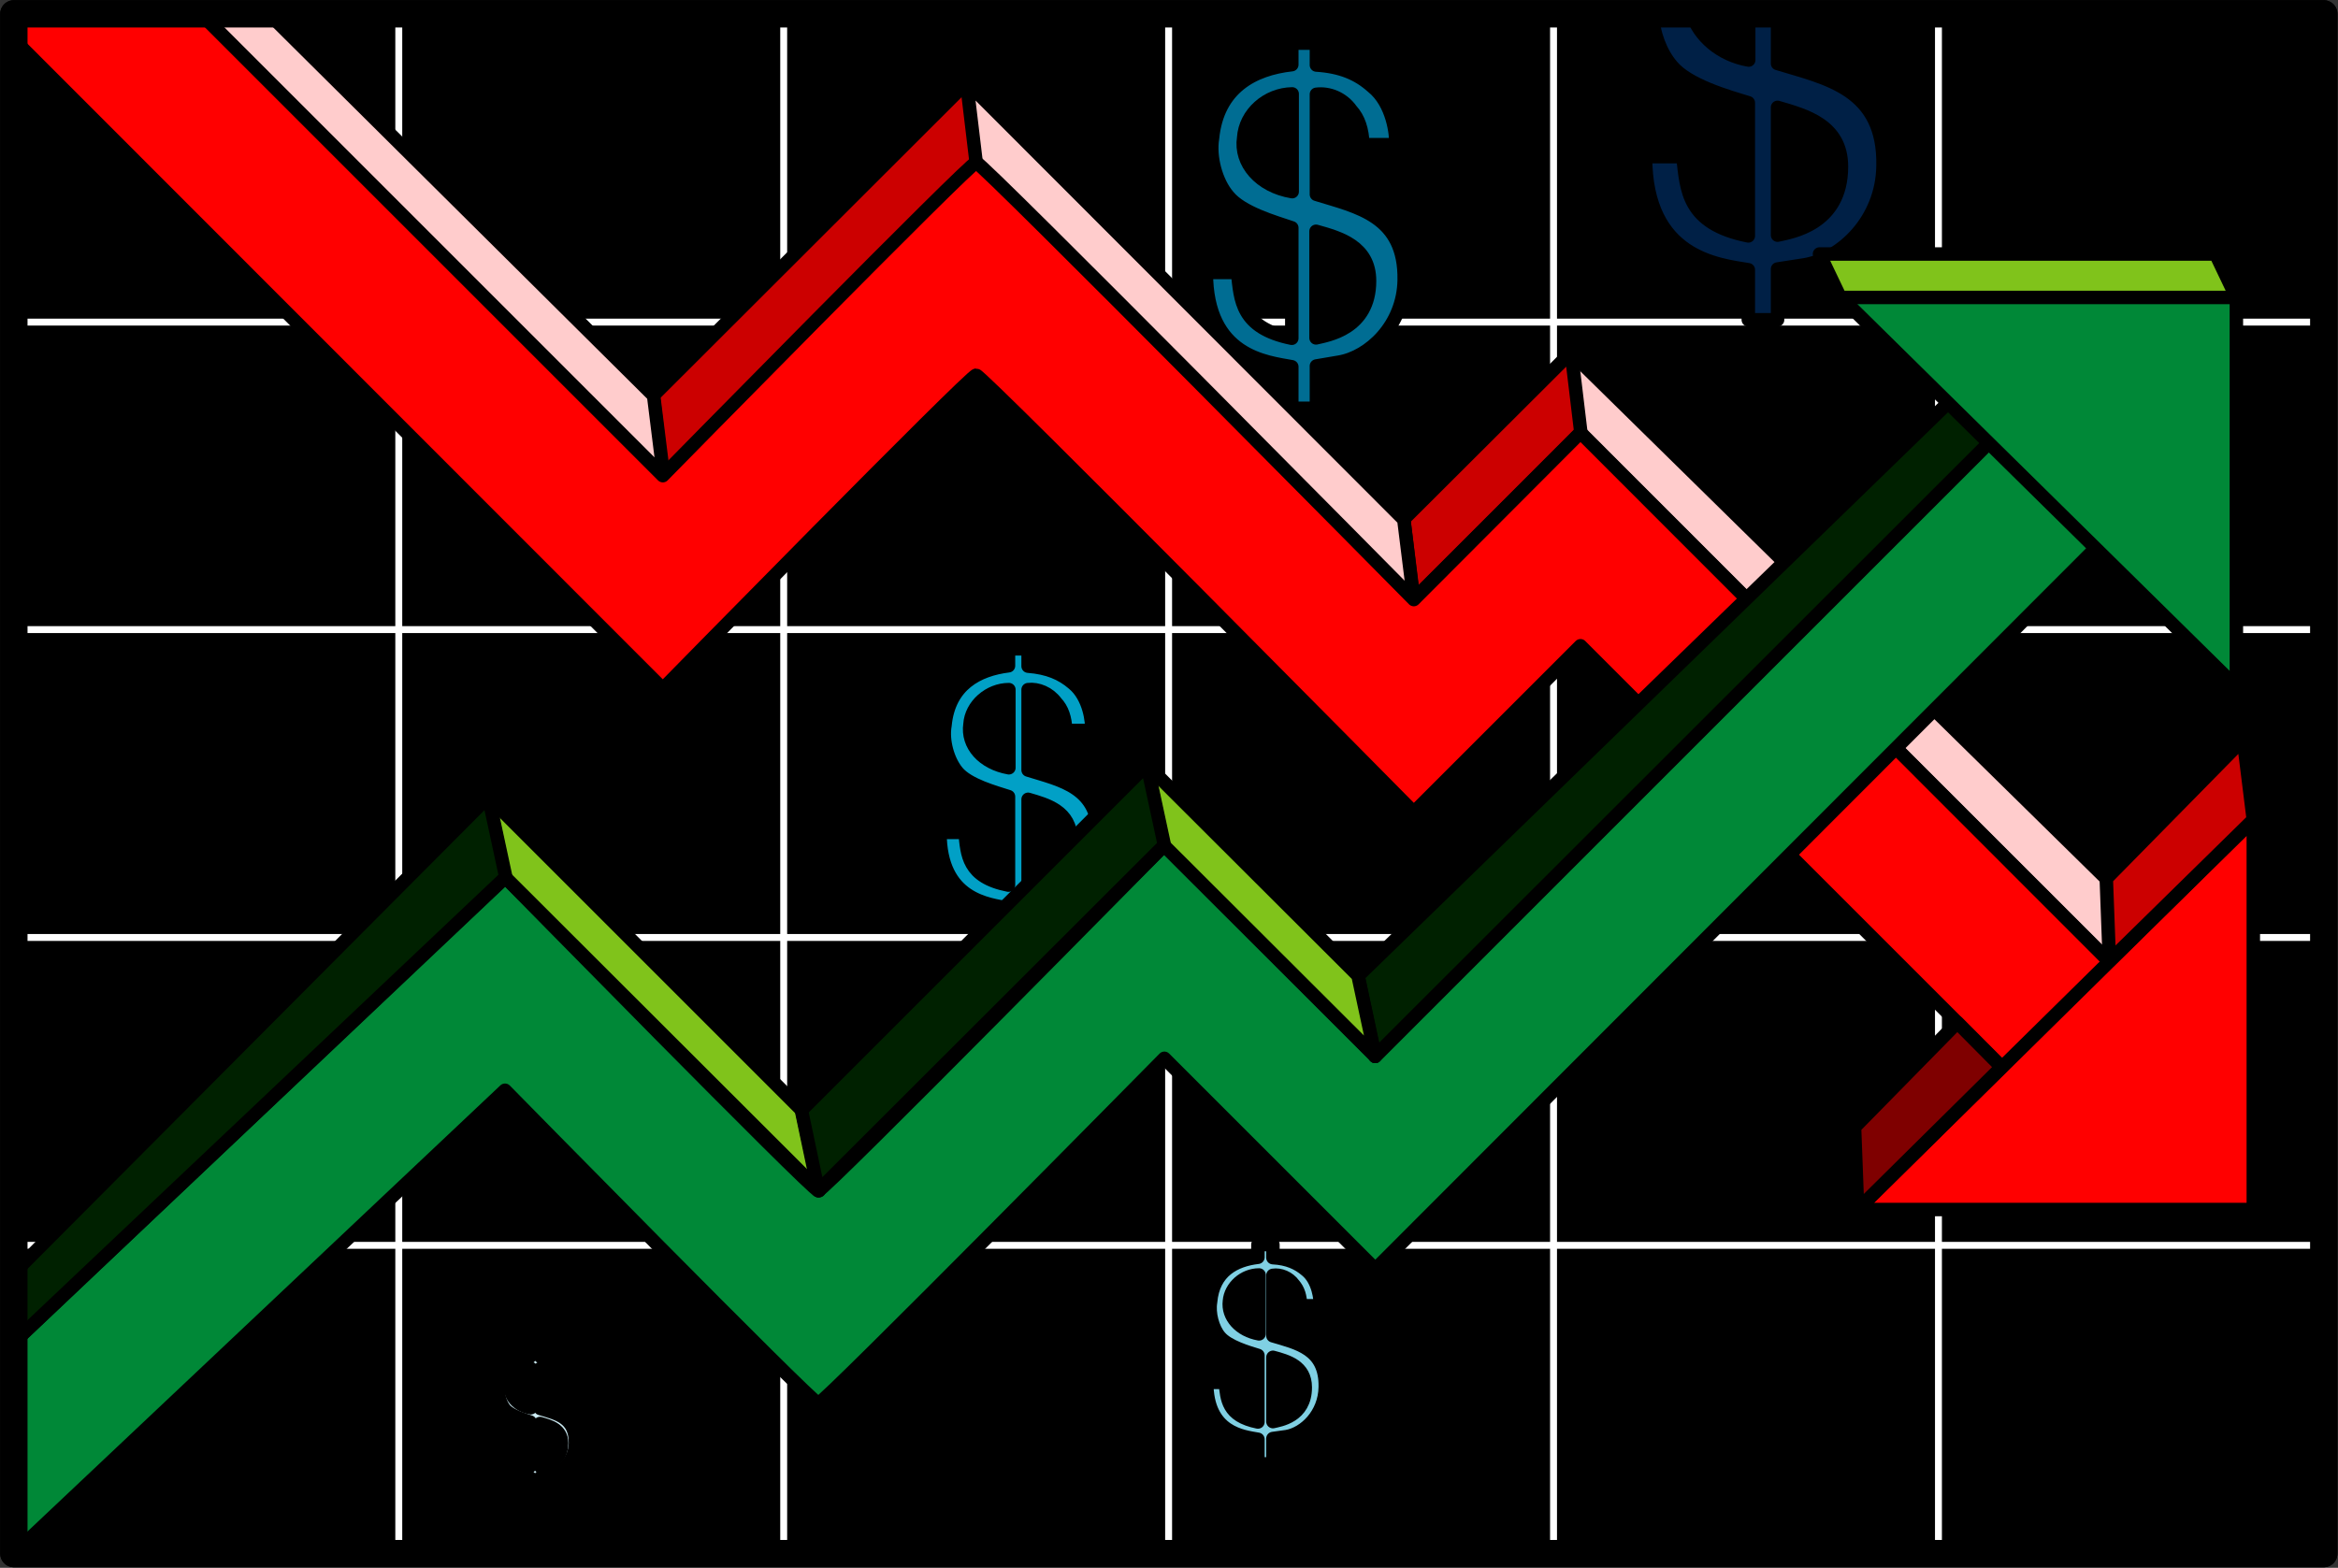 <svg xmlns="http://www.w3.org/2000/svg" xml:space="preserve" width="229.569" height="153.978" fill-rule="evenodd" stroke-linejoin="round" stroke-width="28.222" preserveAspectRatio="xMidYMid" version="1.2" viewBox="0 0 6074 4074"><rect x="0" y="0" width="6074" height="4074" fill="#333333" stroke="none"/><defs class="ClipPathGroup"><clipPath id="a" clipPathUnits="userSpaceOnUse"><path d="M0 0h21590v27940H0z"/></clipPath></defs><g class="SlideGroup"><g class="Slide" clip-path="url(#a)" transform="translate(-7353 -11422)"><g class="Page"><g class="Group"><g class="com.sun.star.drawing.PolyPolygonShape"><path fill="none" d="M7353 11422h6074v4074H7353z" class="BoundingBox"/><path d="M7389 15459v-4001h6001v4001z"/><path fill="none" stroke="#000" stroke-width="71" d="M7389 15459v-4001h6001v4001z"/></g><g fill="none" class="com.sun.star.drawing.LineShape"><path d="M7380 12250h5998v19H7380z" class="BoundingBox"/><path stroke="#fff" stroke-width="18" d="M7389 12259h5979"/></g><g fill="none" class="com.sun.star.drawing.LineShape"><path d="M7380 13049h5998v19H7380z" class="BoundingBox"/><path stroke="#fff" stroke-width="18" d="M7389 13058h5979"/></g><g fill="none" class="com.sun.star.drawing.LineShape"><path d="M7380 13849h5998v19H7380z" class="BoundingBox"/><path stroke="#fff" stroke-width="18" d="M7389 13858h5979"/></g><g fill="none" class="com.sun.star.drawing.LineShape"><path d="M7380 14649h5998v19H7380z" class="BoundingBox"/><path stroke="#fff" stroke-width="18" d="M7389 14658h5979"/></g><g fill="none" class="com.sun.star.drawing.LineShape"><path d="M8380 11449h19v4018h-19z" class="BoundingBox"/><path stroke="#fff" stroke-width="18" d="M8389 11458v3999"/></g><g fill="none" class="com.sun.star.drawing.LineShape"><path d="M9380 11449h19v4018h-19z" class="BoundingBox"/><path stroke="#fff" stroke-width="18" d="M9389 11458v3999"/></g><g fill="none" class="com.sun.star.drawing.LineShape"><path d="M10380 11449h19v4018h-19z" class="BoundingBox"/><path stroke="#fff" stroke-width="18" d="M10389 11458v3999"/></g><g fill="none" class="com.sun.star.drawing.LineShape"><path d="M11380 11449h19v4018h-19z" class="BoundingBox"/><path stroke="#fff" stroke-width="18" d="M11389 11458v3999"/></g><g fill="none" class="com.sun.star.drawing.LineShape"><path d="M12380 11449h19v4018h-19z" class="BoundingBox"/><path stroke="#fff" stroke-width="18" d="M12389 11458v3999"/></g><g class="com.sun.star.drawing.ClosedBezierShape"><path fill="none" d="M8624 14907h243v417h-243z" class="BoundingBox"/><path fill="#cdecf4" d="M8805 15030c-1-16-4-27-12-36-9-12-23-18-36-16v104c42 13 92 22 91 90-1 47-37 80-67 85l-24 4v44h-27v-43c-25-5-88-10-88-98h32c3 28 3 57 56 68v-115c-17-6-52-16-66-33-12-15-19-41-16-60 5-53 43-72 82-77v-22h27v22c25 2 43 10 58 23 21 17 25 50 24 60z"/><path fill="none" stroke="#000" stroke-width="35" d="M8805 15030c-1-16-4-27-12-36-9-12-23-18-36-16v104c42 13 92 22 91 90-1 47-37 80-67 85l-24 4v44h-27v-43c-25-5-88-10-88-98h32c3 28 3 57 56 68v-115c-17-6-52-16-66-33-12-15-19-41-16-60 5-53 43-72 82-77v-22h27v22c25 2 43 10 58 23 21 17 25 50 24 60z"/></g><g class="com.sun.star.drawing.ClosedBezierShape"><path fill="none" d="M8662 14960h89v139h-89z" class="BoundingBox"/><path d="M8732 14978c-26 0-50 20-52 45-3 27 18 51 52 57z"/><path fill="none" stroke="#000" stroke-width="35" d="M8732 14978c-26 0-50 20-52 45-3 27 18 51 52 57z"/></g><g class="com.sun.star.drawing.ClosedBezierShape"><path fill="none" d="M8738 15103h93v148h-93z" class="BoundingBox"/><path d="M8756 15232c11-3 56-9 56-60 0-36-32-44-56-51z"/><path fill="none" stroke="#000" stroke-width="35" d="M8756 15232c11-3 56-9 56-60 0-36-32-44-56-51z"/></g><g class="com.sun.star.drawing.ClosedBezierShape"><path fill="none" d="M10470 14638h345v607h-345z" class="BoundingBox"/><path fill="#80d0e3" d="M10783 14815h-51c-1-25-6-41-18-55-13-18-35-27-54-24v157c63 19 138 33 136 133-1 72-54 121-100 129l-36 5v66h-39v-64c-38-7-133-15-133-148h48c5 43 5 87 85 103v-173c-26-8-78-23-99-48-19-22-29-62-24-91 7-80 63-109 123-116v-33h39v34c38 2 65 14 87 33 32 26 37 77 36 92z"/><path fill="none" stroke="#000" stroke-width="35" d="M10783 14815h-51c-1-25-6-41-18-55-13-18-35-27-54-24v157c63 19 138 33 136 133-1 72-54 121-100 129l-36 5v66h-39v-64c-38-7-133-15-133-148h48c5 43 5 87 85 103v-173c-26-8-78-23-99-48-19-22-29-62-24-91 7-80 63-109 123-116v-33h39v34c38 2 65 14 87 33 32 26 37 77 36 92z"/></g><g class="com.sun.star.drawing.ClosedBezierShape"><path fill="none" d="M9777 13090h449v797h-449z" class="BoundingBox"/><path fill="#01a0c6" d="M10189 13320h-67c-2-33-9-55-26-73-18-24-47-36-72-33v209c86 27 186 44 183 178-2 95-73 161-135 171l-48 8v88h-51v-86c-51-10-178-20-178-197h65c6 57 6 116 113 137v-230c-34-11-105-30-133-64-25-30-39-82-32-121 10-106 85-145 165-155v-44h51v45c51 4 87 19 117 45 43 35 50 102 48 122z"/><path fill="none" stroke="#000" stroke-width="35" d="M10189 13320h-67c-2-33-9-55-26-73-18-24-47-36-72-33v209c86 27 186 44 183 178-2 95-73 161-135 171l-48 8v88h-51v-86c-51-10-178-20-178-197h65c6 57 6 116 113 137v-230c-34-11-105-30-133-64-25-30-39-82-32-121 10-106 85-145 165-155v-44h51v45c51 4 87 19 117 45 43 35 50 102 48 122z"/></g><g class="com.sun.star.drawing.ClosedBezierShape"><path fill="none" d="M10469 11516h551v986h-551z" class="BoundingBox"/><path fill="#006d93" d="M10979 11798h-85c-2-40-11-68-31-90-22-31-58-45-90-41v260c106 33 231 55 228 223-2 118-91 200-169 213l-59 10v110h-64v-108c-64-12-222-25-222-245h81c8 71 8 144 141 171v-287c-44-15-130-39-165-82-32-37-49-102-41-151 13-131 106-180 206-191v-56h64v57c64 4 108 23 145 56 54 43 63 126 61 151z"/><path fill="none" stroke="#000" stroke-width="35" d="M10979 11798h-85c-2-40-11-68-31-90-22-31-58-45-90-41v260c106 33 231 55 228 223-2 118-91 200-169 213l-59 10v110h-64v-108c-64-12-222-25-222-245h81c8 71 8 144 141 171v-287c-44-15-130-39-165-82-32-37-49-102-41-151 13-131 106-180 206-191v-56h64v57c64 4 108 23 145 56 54 43 63 126 61 151z"/></g><g class="com.sun.star.drawing.ClosedBezierShape"><path fill="none" d="M10528 14717h115v190h-115z" class="BoundingBox"/><path d="M10624 14888c-50-9-82-45-77-85 3-37 38-68 77-68z"/><path fill="none" stroke="#000" stroke-width="35" d="M10624 14888c-50-9-82-45-77-85 3-37 38-68 77-68z"/></g><g class="com.sun.star.drawing.ClosedBezierShape"><path fill="none" d="M9854 13196h139v240h-139z" class="BoundingBox"/><path d="M9974 13417c-67-12-109-59-101-113 3-49 50-90 101-90z"/><path fill="none" stroke="#000" stroke-width="35" d="M9974 13417c-67-12-109-59-101-113 3-49 50-90 101-90z"/></g><g class="com.sun.star.drawing.ClosedBezierShape"><path fill="none" d="M10565 11648h164v291h-164z" class="BoundingBox"/><path d="M10710 11920c-84-14-136-75-126-140 4-63 61-113 126-114z"/><path fill="none" stroke="#000" stroke-width="35" d="M10710 11920c-84-14-136-75-126-140 4-63 61-113 126-114z"/></g><g class="com.sun.star.drawing.ClosedBezierShape"><path fill="none" d="M11610 11441h654v831h-654z" class="BoundingBox"/><path fill="#002046" d="M11971 11459v128c128 39 278 66 274 266-2 142-109 241-203 257l-71 11v132h-76v-130c-76-13-267-29-267-294h97c10 86 10 174 170 206v-346c-52-16-157-45-199-96-29-34-48-85-50-134z"/><path fill="none" stroke="#000" stroke-width="35" d="M11971 11459v128c128 39 278 66 274 266-2 142-109 241-203 257l-71 11v132h-76v-130c-76-13-267-29-267-294h97c10 86 10 174 170 206v-346c-52-16-157-45-199-96-29-34-48-85-50-134z"/></g><g class="com.sun.star.drawing.ClosedBezierShape"><path fill="none" d="M10642 14931h121v204h-121z" class="BoundingBox"/><path d="M10660 15116v-167c37 10 84 23 84 78 0 76-67 85-84 89z"/><path fill="none" stroke="#000" stroke-width="35" d="M10660 15116v-167c37 10 84 23 84 78 0 76-67 85-84 89z"/></g><g class="com.sun.star.drawing.ClosedBezierShape"><path fill="none" d="M10006 13481h148v259h-148z" class="BoundingBox"/><path d="M10024 13721v-222c48 14 111 31 111 104 0 101-88 113-111 118z"/><path fill="none" stroke="#000" stroke-width="35" d="M10024 13721v-222c48 14 111 31 111 104 0 101-88 113-111 118z"/></g><g class="com.sun.star.drawing.ClosedBezierShape"><path fill="none" d="M10754 12005h176v314h-176z" class="BoundingBox"/><path d="M10772 12300v-277c61 17 139 39 139 129 0 125-110 141-139 148z"/><path fill="none" stroke="#000" stroke-width="35" d="M10772 12300v-277c61 17 139 39 139 129 0 125-110 141-139 148z"/></g><g class="com.sun.star.drawing.ClosedBezierShape"><path fill="none" d="M11953 11683h203v369h-203z" class="BoundingBox"/><path d="M11971 12033c35-8 166-27 166-178 0-108-94-133-166-154z"/><path fill="none" stroke="#000" stroke-width="35" d="M11971 12033c35-8 166-27 166-178 0-108-94-133-166-154z"/></g><g class="com.sun.star.drawing.ClosedBezierShape"><path fill="none" d="M11731 11441h184v156h-184z" class="BoundingBox"/><path d="M11749 11459c17 55 72 106 147 119v-119z"/><path fill="none" stroke="#000" stroke-width="35" d="M11749 11459c17 55 72 106 147 119v-119z"/></g><g class="Group"><g class="com.sun.star.drawing.PolyPolygonShape"><path fill="none" d="M11415 12319h1611v1697h-1611z" class="BoundingBox"/><path fill="#fcc" d="m12910 13997-1452-1451-25-209 1574 1547z"/><path fill="none" stroke="#000" stroke-width="35" d="m12910 13997-1452-1451-25-209 1574 1547z"/></g><g class="com.sun.star.drawing.PolyPolygonShape"><path fill="none" d="M9032 11617h878v1061h-878z" class="BoundingBox"/><path fill="#c00" d="m9891 11844-816 815-25-209 816-815z"/><path fill="none" stroke="#000" stroke-width="35" d="m9891 11844-816 815-25-209 816-815z"/></g><g class="com.sun.star.drawing.PolyPolygonShape"><path fill="none" d="M10982 12319h497v680h-497z" class="BoundingBox"/><path fill="#c00" d="m11025 12980 435-434-25-209-435 434z"/><path fill="none" stroke="#000" stroke-width="35" d="m11025 12980 435-434-25-209-435 434z"/></g><g class="com.sun.star.drawing.PolyPolygonShape"><path fill="none" d="M7855 11437h1241v1241H7855z" class="BoundingBox"/><path fill="#fcc" d="m8049 11455 1002 995 26 209-1204-1204z"/><path fill="none" stroke="#000" stroke-width="35" d="m8049 11455 1002 995 26 209-1204-1204z"/></g><g class="com.sun.star.drawing.PolyPolygonShape"><path fill="none" d="M9846 11617h1199v1383H9846z" class="BoundingBox"/><path fill="#fcc" d="m11026 12981-1137-1137-25-209 1136 1137z"/><path fill="none" stroke="#000" stroke-width="35" d="m11026 12981-1137-1137-25-209 1136 1137z"/></g><g class="com.sun.star.drawing.ClosedBezierShape"><path fill="none" d="M7371 11437h5557v2810H7371z" class="BoundingBox"/><path fill="red" d="m7872 11455 1203 1203s799-814 814-814 1137 1136 1137 1136l433-434 1450 1451-322 231-1128-1128-433 433s-1122-1136-1137-1136-814 815-814 815l-1679-1680-7-74 83-3z"/><path fill="none" stroke="#000" stroke-width="35" d="m7872 11455 1203 1203s799-814 814-814 1137 1136 1137 1136l433-434 1450 1451-322 231-1128-1128-433 433s-1122-1136-1137-1136-814 815-814 815l-1679-1680-7-74 83-3z"/></g><g class="com.sun.star.drawing.PolyPolygonShape"><path fill="none" d="M12161 13534h1065v1050h-1065z" class="BoundingBox"/><path fill="red" d="m13207 13552-1028 1013h1028z"/><path fill="none" stroke="#000" stroke-width="35" d="m13207 13552-1028 1013h1028z"/></g><g class="com.sun.star.drawing.PolyPolygonShape"><path fill="none" d="M12807 13325h419v613h-419z" class="BoundingBox"/><path fill="#c00" d="m12833 13919-8-214 356-362 26 209z"/><path fill="none" stroke="#000" stroke-width="35" d="m12833 13919-8-214 356-362 26 209z"/></g><g class="com.sun.star.drawing.PolyPolygonShape"><path fill="none" d="M12153 14061h419v523h-419z" class="BoundingBox"/><path fill="#7f0000" d="m12179 14565-8-214 267-272 115 116z"/><path fill="none" stroke="#000" stroke-width="35" d="m12179 14565-8-214 267-272 115 116z"/></g></g><g class="Group"><g class="com.sun.star.drawing.ClosedBezierShape"><path fill="none" d="M7371 12522h5522v2956H7371z" class="BoundingBox"/><path fill="#008837" d="m12552 12540-1626 1627-548-549s-884 898-899 898-814-815-814-815l-1276 1209v549l1276-1204s799 814 814 814 899-897 899-897l548 548 1948-1950z"/><path fill="none" stroke="#000" stroke-width="35" d="m12552 12540-1626 1627-548-549s-884 898-899 898-814-815-814-815l-1276 1209v549l1276-1204s799 814 814 814 899-897 899-897l548 548 1948-1950z"/></g><g class="com.sun.star.drawing.PolyPolygonShape"><path fill="none" d="M10863 12410h1709v1776h-1709z" class="BoundingBox"/><path fill="#002100" d="m12456 12428-1575 1530 44 209 1628-1627z"/><path fill="none" stroke="#000" stroke-width="35" d="m12456 12428-1575 1530 44 209 1628-1627z"/></g><g class="com.sun.star.drawing.PolyPolygonShape"><path fill="none" d="M8603 13474h897v1061h-897z" class="BoundingBox"/><path fill="#80c31b" d="m9436 14307-815-815 44 209 816 815z"/><path fill="none" stroke="#000" stroke-width="35" d="m9436 14307-815-815 44 209 816 815z"/></g><g class="com.sun.star.drawing.PolyPolygonShape"><path fill="none" d="M10314 13391h631v795h-631z" class="BoundingBox"/><path fill="#80c31b" d="m10332 13409 549 548 45 210-550-549z"/><path fill="none" stroke="#000" stroke-width="35" d="m10332 13409 549 548 45 210-550-549z"/></g><g class="com.sun.star.drawing.PolyPolygonShape"><path fill="none" d="M7371 13474h1315v1455H7371z" class="BoundingBox"/><path fill="#002100" d="m7389 14730 1233-1238 45 209-1278 1209z"/><path fill="none" stroke="#000" stroke-width="35" d="m7389 14730 1233-1238 45 209-1278 1209z"/></g><g class="com.sun.star.drawing.PolyPolygonShape"><path fill="none" d="M9417 13391h980v1144h-980z" class="BoundingBox"/><path fill="#002100" d="m10333 13409-898 898 44 209 899-898z"/><path fill="none" stroke="#000" stroke-width="35" d="m10333 13409-898 898 44 209 899-898z"/></g><g class="com.sun.star.drawing.PolyPolygonShape"><path fill="none" d="M12117 12176h1065v1050h-1065z" class="BoundingBox"/><path fill="#008837" d="m13163 13207-1028-1013h1028z"/><path fill="none" stroke="#000" stroke-width="35" d="m13163 13207-1028-1013h1028z"/></g><g class="com.sun.star.drawing.PolyPolygonShape"><path fill="none" d="M12062 12064h1120v150h-1120z" class="BoundingBox"/><path fill="#80c31b" d="m12134 12195-54-113h1029l54 113z"/><path fill="none" stroke="#000" stroke-width="35" d="m12134 12195-54-113h1029l54 113z"/></g></g><g fill="none" class="com.sun.star.drawing.PolyPolygonShape"><path d="M7353 11422h6074v4074H7353z" class="BoundingBox"/><path stroke="#000" stroke-width="71" d="M7389 15459v-4001h6001v4001z"/></g></g></g></g></g></svg>
